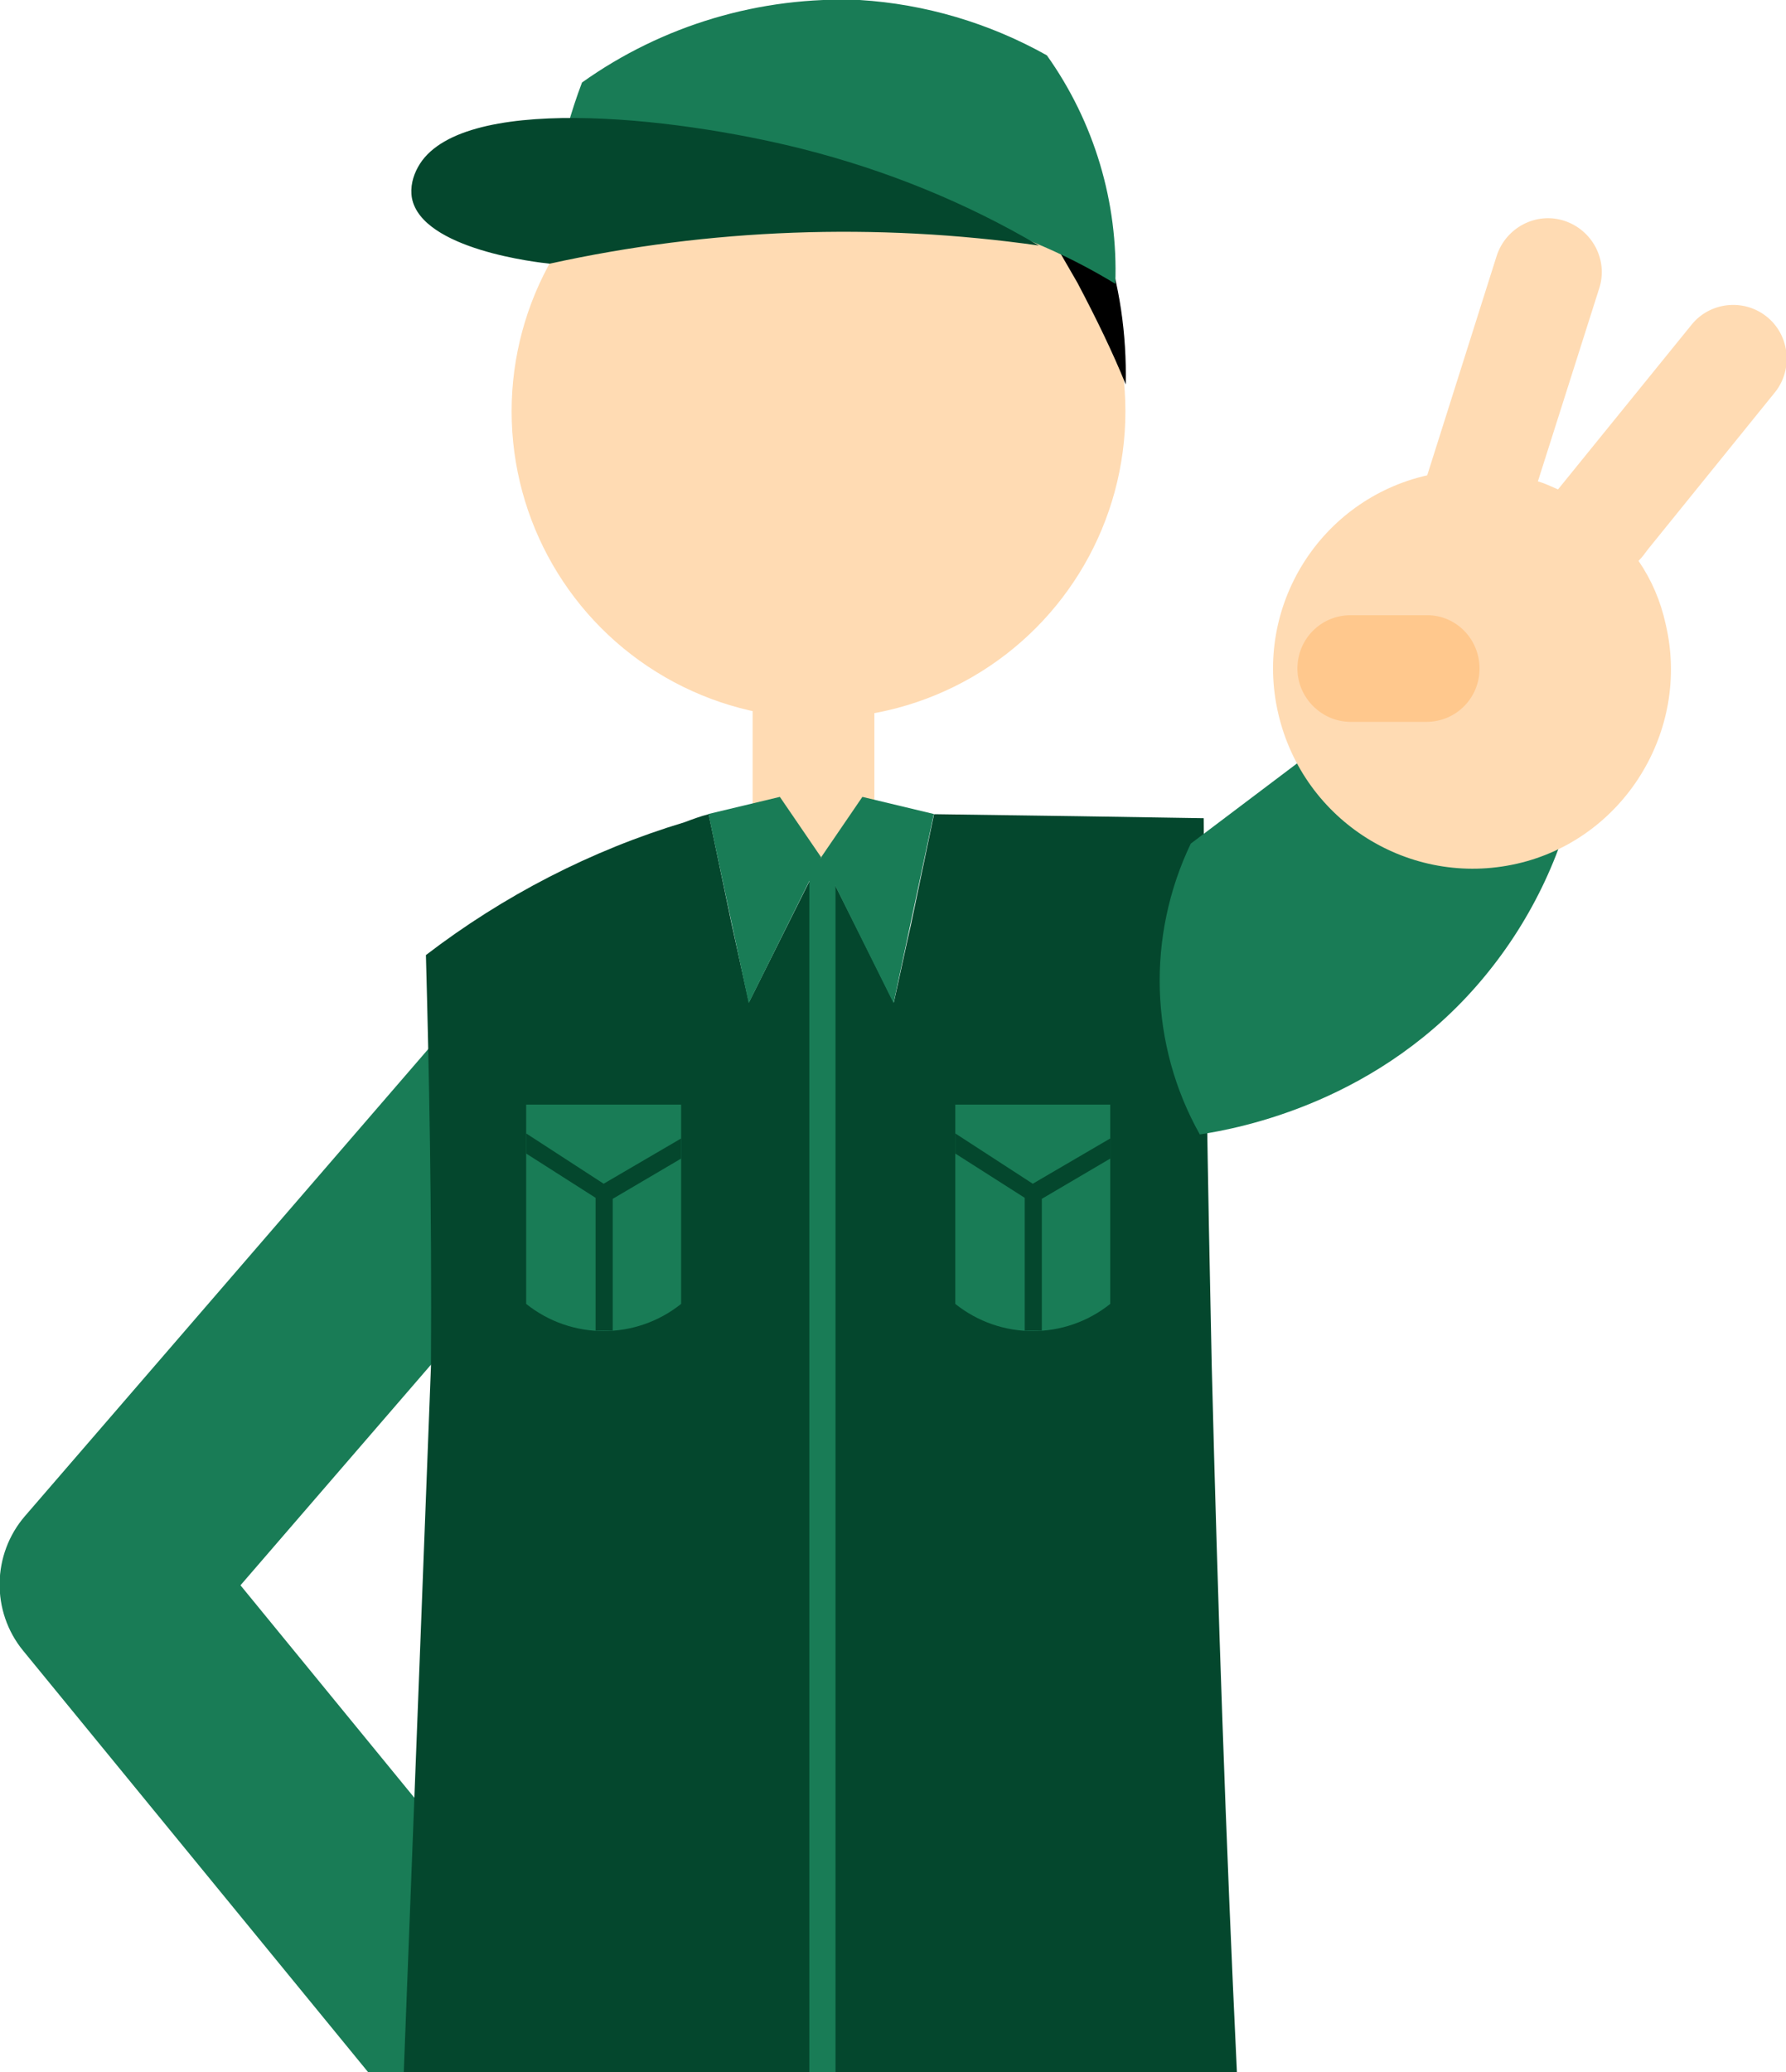<?xml version="1.0" encoding="utf-8"?>
<!-- Generator: Adobe Illustrator 26.5.0, SVG Export Plug-In . SVG Version: 6.00 Build 0)  -->
<svg version="1.1" id="レイヤー_1" xmlns="http://www.w3.org/2000/svg" xmlns:xlink="http://www.w3.org/1999/xlink" x="0px"
	 y="0px" viewBox="0 0 177.5 205.9" style="enable-background:new 0 0 177.5 205.9;" xml:space="preserve">
<style type="text/css">
	.st0{fill:#FFDBB3;}
	.st1{fill:#197C56;}
	.st2{fill:#04472D;}
	.st3{fill:#FFC88D;}
	.st4{fill:url(#パス_3460_00000159431010116149325450000001513927337697481639_);}
</style>
<g id="グループ_724" transform="translate(-639.001 -361.342)">
	<rect id="長方形_296" x="713.8" y="422.2" class="st0" width="12.1" height="25.6"/>
	<g id="グループ_718" transform="translate(639.001 440.531)">
		<g id="グループ_707" transform="translate(0 8.445)">
			<path id="パス_3449" class="st1" d="M53.2,105.7L23.9,69.9l45.6-52.8c3.8-4.3,3.3-10.9-1-14.6c-4.3-3.8-10.9-3.3-14.6,1
				c0,0-0.1,0.1-0.1,0.1L2.5,63c-3.3,3.8-3.4,9.5-0.2,13.4l34.3,41.9h17C56.4,114.4,56.2,109.3,53.2,105.7z"/>
		</g>
		<g id="グループ_717" transform="translate(40.129)">
			<g id="グループ_708" transform="translate(0 1.719)">
				<path id="パス_3450" class="st2" d="M80.3,54.9c-0.4-18.4-0.7-36.6-0.8-54.5L67,0.2L52.7,0l-2.3,11c-0.6,2.6-1.1,5.1-1.7,7.7
					L41.5,4.3l-7.2,14.4L32.6,11L30.3,0c-0.8,0.2-1.6,0.5-2.4,0.8C18.6,3.6,9.9,8.1,2.2,14c0.3,11.1,0.6,24.9,0.5,40.9
					c0,0-1.8,47-2.7,70.1h82.8C81.7,102,80.9,78.6,80.3,54.9z"/>
			</g>
			<g id="グループ_711" transform="translate(54.811 30.583)">
				<g id="グループ_709">
					<path id="パス_3451" class="st1" d="M15.4,19.8c-4.5,3.6-10.9,3.6-15.4,0V0h15.4V19.8z"/>
				</g>
				<g id="グループ_710" transform="translate(0 2.859)">
					<path id="パス_3452" class="st2" d="M15.4,2.5v-2L7.7,5L0,0v2l6.9,4.4v13.2c0.4,0,0.8,0,1.2,0c0.2,0,0.3,0,0.5,0V6.5
						L15.4,2.5z"/>
				</g>
			</g>
			<g id="グループ_714" transform="translate(12.164 30.583)">
				<g id="グループ_712">
					<path id="パス_3453" class="st1" d="M15.4,19.8c-4.5,3.6-10.9,3.6-15.4,0V0h15.4V19.8z"/>
				</g>
				<g id="グループ_713" transform="translate(0 2.859)">
					<path id="パス_3454" class="st2" d="M15.4,2.5v-2L7.7,5L0,0v2l6.9,4.4v13.2c0.4,0,0.8,0,1.2,0c0.2,0,0.3,0,0.5,0V6.5
						L15.4,2.5z"/>
				</g>
			</g>
			<g id="グループ_715" transform="translate(40.306 6.114)">
				<rect id="長方形_297" x="0" y="0" class="st1" width="2.6" height="120.6"/>
			</g>
			<g id="グループ_716" transform="translate(30.278)">
				<path id="パス_3455" class="st1" d="M11.2,6l4.1-6l7.1,1.7l-4,18.8L11.2,6z"/>
				<path id="パス_3456" class="st1" d="M11.2,6L7.1,0L0,1.7l4,18.8L11.2,6z"/>
			</g>
		</g>
	</g>
	<g id="グループ_719" transform="translate(754.244 382.976)">
		<path id="パス_3457" class="st1" d="M3.1,62.2l15.9-12c3.8-5.7,11.5-7.3,17.2-3.6c3,2,5,5.2,5.5,8.8c-1.4,7.3-4.6,14.2-9.4,20
			C22,87.9,7.9,90.5,4,91.1C-1,82.2-1.3,71.4,3.1,62.2L3.1,62.2z"/>
		<path id="パス_3458" class="st0" d="M48.5,33l12.7-15.7c1.8-2.3,1.4-5.7-0.9-7.5c-2.3-1.8-5.6-1.4-7.4,0.8L39.6,27
			c-0.7-0.3-1.3-0.6-2-0.8l6.1-19.2c0.9-2.8-0.7-5.8-3.5-6.7c-2.8-0.9-5.8,0.7-6.7,3.5l-6.9,21.8C16,28,9.3,38.6,11.8,49.3
			c2.5,10.7,13.1,17.3,23.7,14.9S52.8,51,50.3,40.4c-0.5-2.3-1.4-4.4-2.7-6.3C48,33.7,48.2,33.4,48.5,33z"/>
		<path id="パス_3459" class="st3" d="M26.6,39.5H19c-3,0-5.3,2.4-5.3,5.3s2.4,5.3,5.3,5.3h7.5c3,0,5.3-2.4,5.3-5.3
			S29.5,39.5,26.6,39.5z"/>
	</g>
	<g id="グループ_723" transform="translate(679.843 361.342)">
		<g id="グループ_721" transform="translate(5.505 5.877)">
			<circle id="楕円形_131" class="st0" cx="35" cy="35" r="30.5"/>
			<g id="グループ_720" transform="translate(8.933 0.724)">
				
					<linearGradient id="パス_3460_00000164487083255160772910000000163273193491144333_" gradientUnits="userSpaceOnUse" x1="-348.521" y1="71.939" x2="-347.527" y2="72.011" gradientTransform="matrix(56.486 0 0 -31.516 19678.066 2285.01)">
					<stop  offset="0" style="stop-color:#1E3ACC"/>
					<stop  offset="1" style="stop-color:#000000"/>
				</linearGradient>
				<path id="パス_3460" style="fill:url(#パス_3460_00000164487083255160772910000000163273193491144333_);" d="M0.3,18.1
					L0.3,18.1C-0.9,12.8,1.4,7.3,6,4.5c3.8-1.6,7.8-2.8,11.9-3.5c4.3-0.9,8.7-1.1,13.1-0.8c6,0.5,12.3,1,17.2,5.6
					c3.5,3.3,4.9,7.4,6.2,11.2c1.6,4.7,2.3,9.6,2.2,14.6c-1.3-3.2-2.9-6.5-4.8-10.1C49.8,18,47.9,14.8,46,12
					c-16.1,2.8-24.5,2.2-29.2,0.8c-2.3-0.7-4.8-0.9-7.2-0.5C6,13.1,2.7,15.1,0.3,18.1z"/>
			</g>
		</g>
		<g id="グループ_722">
			<path id="パス_3461" class="st1" d="M70,28.2c-10.5-6.4-22.7-9.3-34.9-8.3c-7.5,0.7-14.7,2.8-21.4,6.3c0-6.1,1.1-12.2,3.3-18
				c8-5.7,17.7-8.6,27.6-8.2c6.5,0.4,12.9,2.3,18.6,5.5C67.9,12.1,70.3,20.1,70,28.2L70,28.2z"/>
			<path id="パス_3462" class="st2" d="M62.4,24.4c-7.3-4.3-15.2-7.5-23.5-9.6C25.8,11.5,4.7,9.3,0.7,16.6c-0.5,0.9-0.8,2-0.6,3.1
				c1,5.1,12.6,6.4,13.7,6.5C29.7,22.7,46.2,22.1,62.4,24.4L62.4,24.4z"/>
		</g>
	</g>
</g>
</svg>

